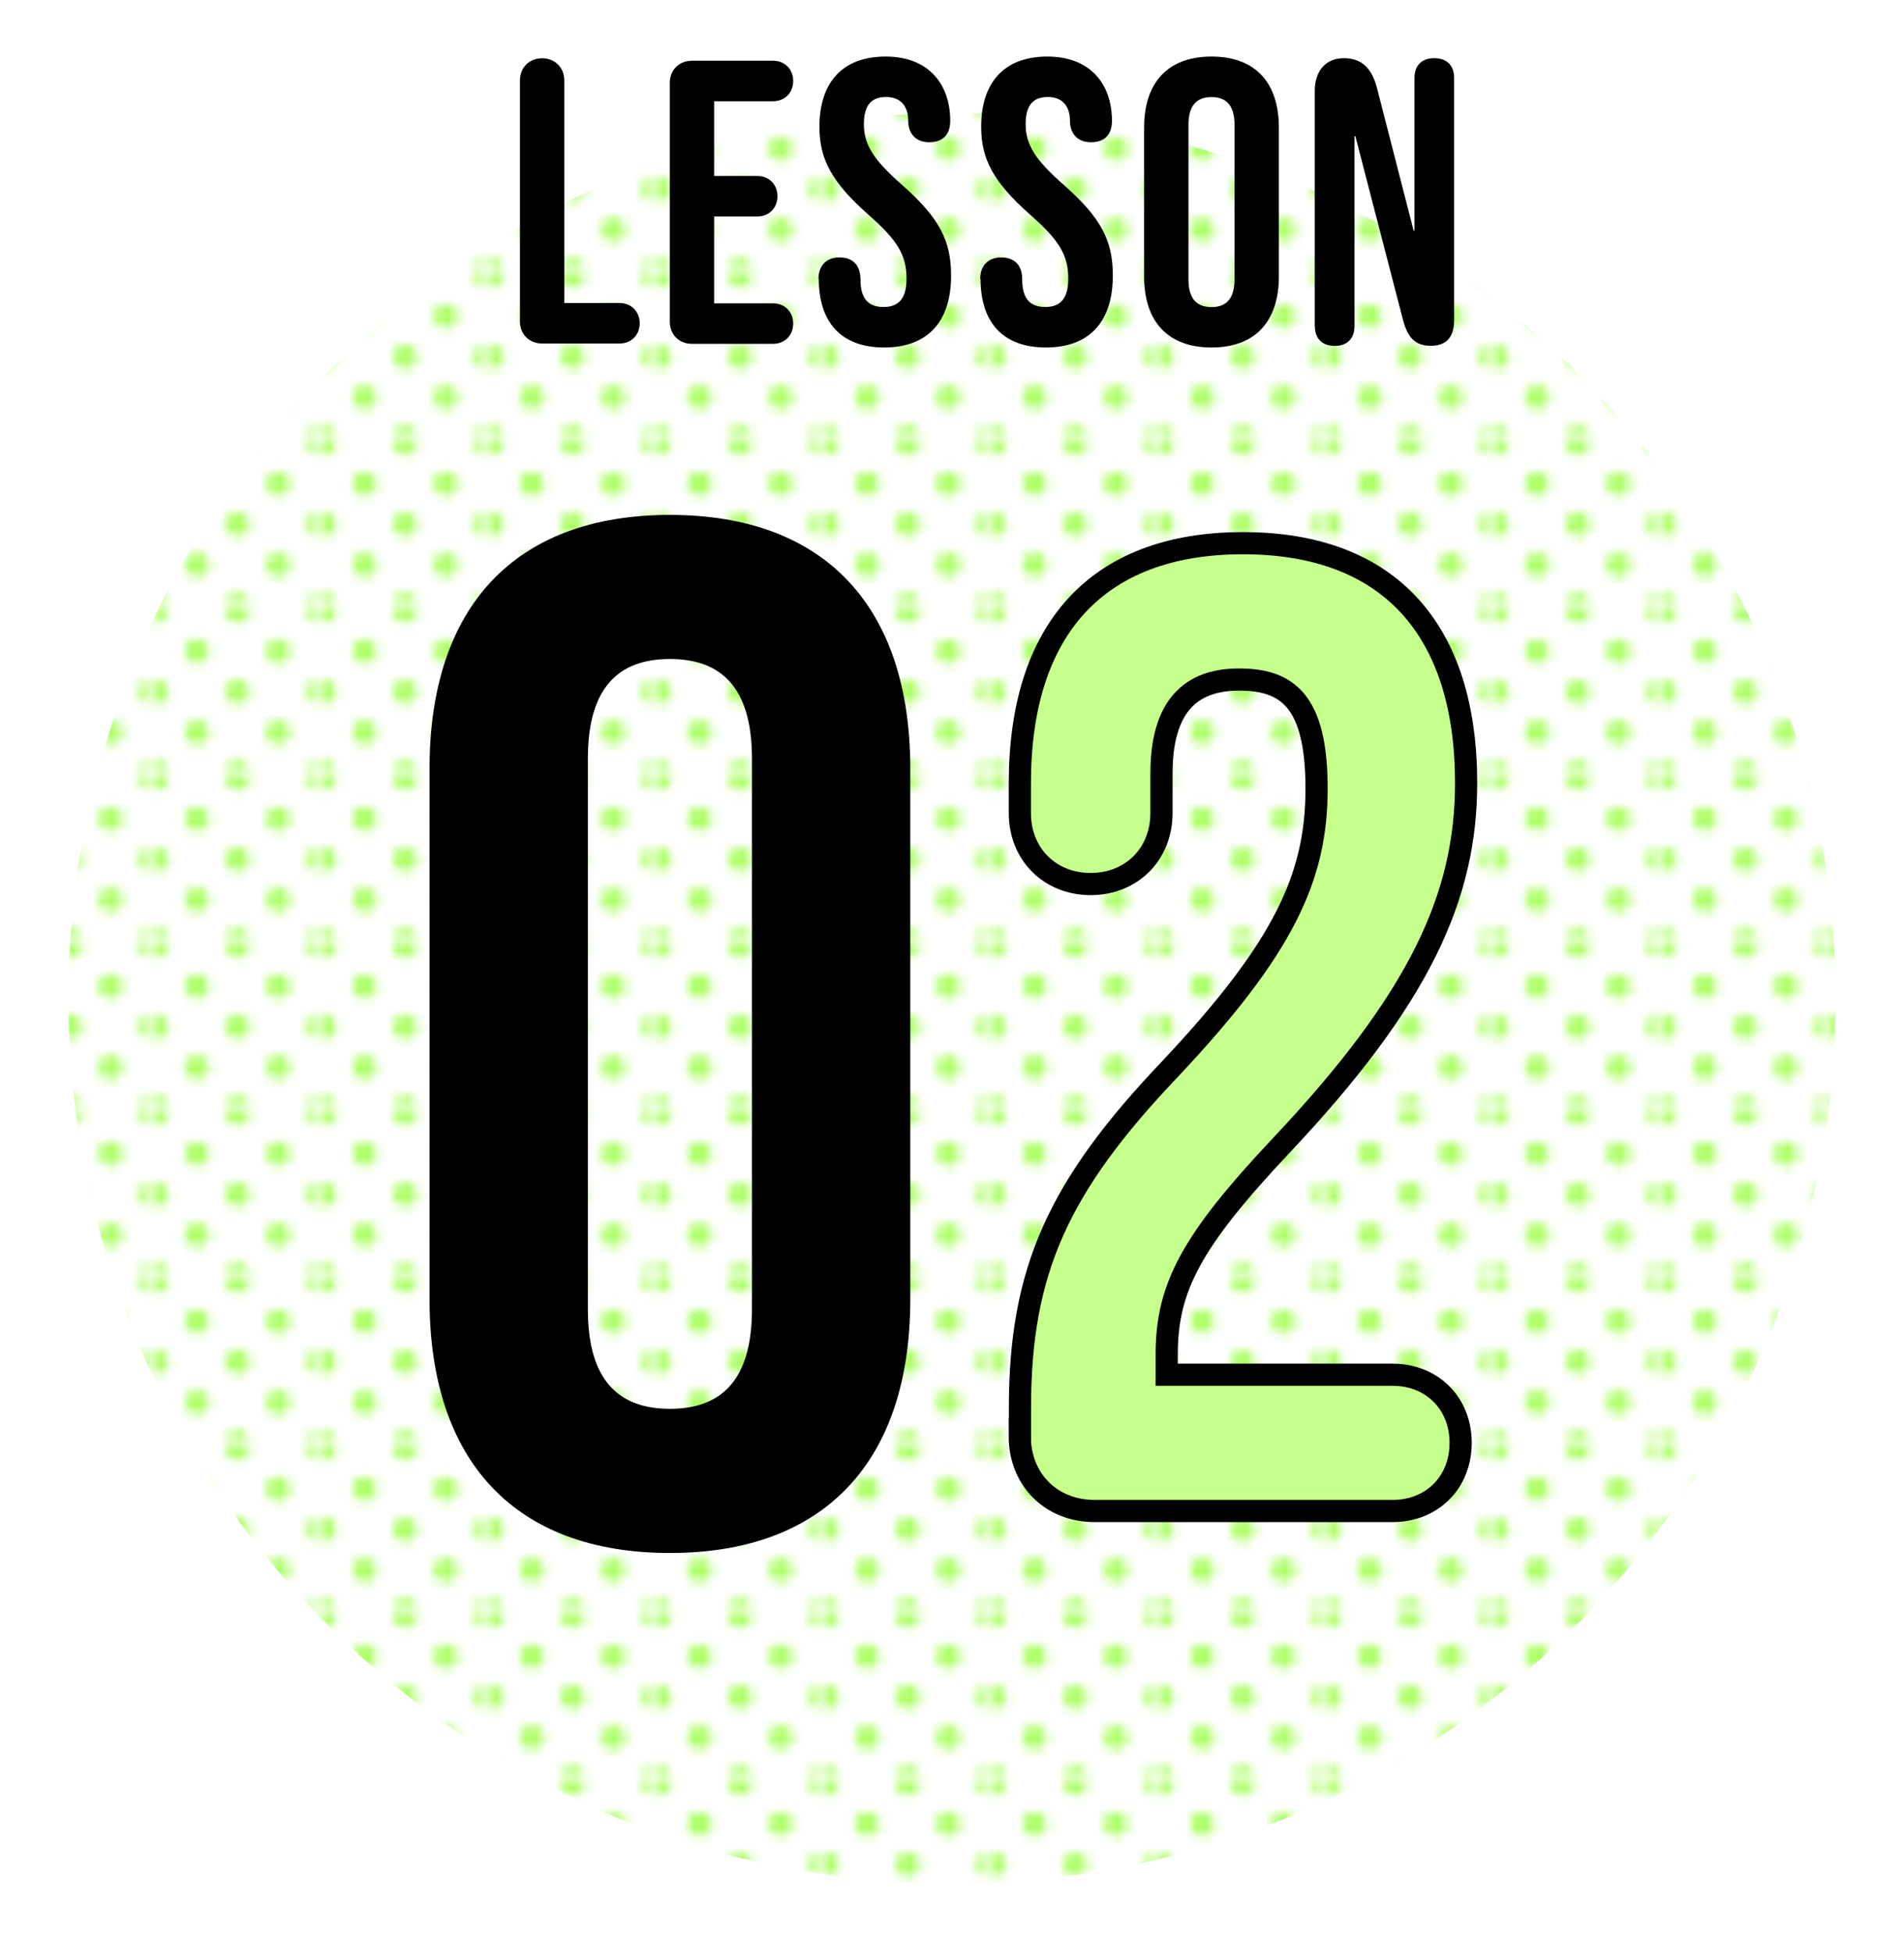 <?xml version="1.0" encoding="UTF-8"?>
<svg id="_レイヤー_2" data-name="レイヤー_2" xmlns="http://www.w3.org/2000/svg" width="177.75" height="182.25" xmlns:xlink="http://www.w3.org/1999/xlink" viewBox="0 0 177.75 182.25">
  <defs>
    <style>
      .cls-1 {
        fill: url(#_新規パターンスウォッチ_7);
      }

      .cls-2 {
        fill: #fff;
      }

      .cls-3 {
        fill: none;
      }

      .cls-4 {
        fill: #c7ff8c;
        stroke: #000;
        stroke-width: 2.07px;
      }

      .cls-5 {
        fill: #acff65;
      }

      .cls-6 {
        clip-path: url(#clippath);
      }
    </style>
    <clipPath id="clippath">
      <rect class="cls-3" width="16.45" height="16.45"/>
    </clipPath>
    <pattern id="_新規パターンスウォッチ_7" data-name="新規パターンスウォッチ 7" x="0" y="0" width="16.45" height="16.45" patternTransform="translate(-3629.5 -662.44) scale(.92)" patternUnits="userSpaceOnUse" viewBox="0 0 16.45 16.45">
      <g>
        <rect class="cls-3" width="16.45" height="16.45"/>
        <g class="cls-6">
          <path class="cls-5" d="M16.45,17.68c.68,0,1.23-.55,1.23-1.23s-.55-1.23-1.23-1.23-1.23.55-1.23,1.23.55,1.23,1.23,1.23Z"/>
          <path class="cls-5" d="M8.22,17.68c.68,0,1.23-.55,1.23-1.23s-.55-1.23-1.23-1.23-1.23.55-1.23,1.23.55,1.23,1.23,1.23Z"/>
          <path class="cls-5" d="M0,17.68c.68,0,1.23-.55,1.23-1.23s-.55-1.23-1.23-1.23-1.23.55-1.23,1.23.55,1.23,1.23,1.23Z"/>
          <path class="cls-5" d="M16.45,9.46c.68,0,1.23-.55,1.23-1.23s-.55-1.23-1.23-1.23-1.23.55-1.23,1.23.55,1.23,1.23,1.23Z"/>
          <path class="cls-5" d="M8.22,9.46c.68,0,1.23-.55,1.23-1.23s-.55-1.23-1.23-1.23-1.23.55-1.23,1.23.55,1.23,1.23,1.23Z"/>
          <path class="cls-5" d="M0,9.46c.68,0,1.23-.55,1.23-1.23s-.55-1.23-1.23-1.23-1.23.55-1.23,1.23.55,1.23,1.23,1.23Z"/>
          <path class="cls-5" d="M16.45,1.23c.68,0,1.23-.55,1.23-1.23s-.55-1.23-1.23-1.23-1.23.55-1.23,1.23.55,1.23,1.23,1.23Z"/>
          <path class="cls-5" d="M8.22,1.23c.68,0,1.23-.55,1.23-1.23s-.55-1.23-1.23-1.23-1.23.55-1.23,1.23.55,1.23,1.23,1.23Z"/>
          <path class="cls-5" d="M0,1.23c.68,0,1.23-.55,1.23-1.23S.68-1.23,0-1.23-1.23-.68-1.23,0-.68,1.23,0,1.23Z"/>
          <path class="cls-5" d="M-8.22,1.23c.68,0,1.23-.55,1.23-1.23s-.55-1.23-1.23-1.23-1.23.55-1.23,1.23.55,1.23,1.23,1.23Z"/>
          <path class="cls-5" d="M4.11,13.57c.68,0,1.23-.55,1.23-1.23s-.55-1.23-1.23-1.23-1.23.55-1.23,1.23.55,1.23,1.23,1.23Z"/>
          <path class="cls-5" d="M12.34,13.57c.68,0,1.23-.55,1.23-1.23s-.55-1.23-1.23-1.23-1.23.55-1.23,1.23.55,1.23,1.23,1.23Z"/>
          <path class="cls-5" d="M4.11,5.35c.68,0,1.23-.55,1.23-1.23s-.55-1.23-1.23-1.23-1.23.55-1.23,1.23.55,1.23,1.23,1.23Z"/>
          <path class="cls-5" d="M12.34,5.35c.68,0,1.23-.55,1.23-1.23s-.55-1.23-1.23-1.23-1.23.55-1.23,1.23.55,1.23,1.23,1.23Z"/>
          <path class="cls-5" d="M-4.11,5.35c.68,0,1.23-.55,1.23-1.23s-.55-1.23-1.23-1.23-1.23.55-1.23,1.23.55,1.23,1.23,1.23Z"/>
        </g>
      </g>
    </pattern>
  </defs>
  <g id="_本文" data-name="本文">
    <g>
      <ellipse class="cls-2" cx="88.88" cy="93.21" rx="88.88" ry="89.04"/>
      <ellipse class="cls-1" cx="88.88" cy="93.21" rx="82.49" ry="82.65"/>
      <g>
        <path d="M40.1,121.29v-49.53c0-15.07,7.93-23.69,22.44-23.69s22.44,8.61,22.44,23.69v49.53c0,15.07-7.93,23.69-22.44,23.69s-22.44-8.61-22.44-23.69ZM70.2,122.23v-51.42c0-6.73-2.96-9.29-7.66-9.29s-7.66,2.56-7.66,9.29v51.42c0,6.73,2.96,9.29,7.66,9.29s7.66-2.56,7.66-9.29Z"/>
        <path class="cls-4" d="M95.22,134.07v-2.67c0-12.73,3.56-20.62,13.97-31.56,10.67-11.33,13.72-17.95,13.72-26.22s-2.79-10.18-7.24-10.18-7.24,2.42-7.24,8.78v3.69c0,3.82-2.79,6.62-6.61,6.62s-6.61-2.8-6.61-6.62v-2.8c0-14.25,7.11-22.4,20.83-22.4s20.83,8.15,20.83,22.4c0,10.56-4.32,20.11-17.28,33.85-8.38,8.91-10.67,13.24-10.67,19.47v1.91h21.09c3.68,0,6.35,2.67,6.35,6.36s-2.67,6.36-6.35,6.36h-27.82c-4.06,0-6.99-2.93-6.99-7Z"/>
      </g>
      <g>
        <path d="M48.54,29.99V7.51c0-1.21.87-2.07,2.07-2.07s2.07.87,2.07,2.07v20.78h5.16c1.09,0,1.88.79,1.88,1.89s-.79,1.89-1.88,1.89h-7.23c-1.21,0-2.07-.87-2.07-2.07Z"/>
        <path d="M62.53,29.99V7.74c0-1.21.87-2.07,2.07-2.07h7.57c1.09,0,1.88.79,1.88,1.89s-.79,1.89-1.88,1.89h-5.5v6.98h4.03c1.09,0,1.88.79,1.88,1.89s-.79,1.89-1.88,1.89h-4.03v8.11h5.5c1.09,0,1.88.79,1.88,1.89s-.79,1.89-1.88,1.89h-7.57c-1.21,0-2.07-.87-2.07-2.07Z"/>
        <path d="M76.41,26.03c0-1.21.72-2,1.96-2,1.09,0,1.96.57,1.96,2.07,0,1.89.83,2.56,2.15,2.56s2.15-.68,2.15-2.64c0-2.19-.83-3.58-3.54-5.96-3.46-3.06-4.59-5.21-4.59-8.22,0-4.15,2.15-6.56,6.18-6.56s6.03,2.6,6.03,6c0,1.32-.72,2-1.96,2-1.32,0-1.96-.87-1.96-2,0-1.4-.75-2.23-2.07-2.23s-2.07.72-2.07,2.53c0,1.92.87,3.32,3.58,5.7,3.46,3.06,4.56,5.17,4.56,8.45,0,4.3-2.18,6.71-6.25,6.71s-6.1-2.41-6.1-6.41Z"/>
        <path d="M91.51,26.03c0-1.21.72-2,1.96-2,1.09,0,1.96.57,1.96,2.07,0,1.89.83,2.56,2.15,2.56s2.15-.68,2.15-2.64c0-2.19-.83-3.58-3.54-5.96-3.46-3.06-4.59-5.21-4.59-8.22,0-4.15,2.15-6.56,6.18-6.56s6.03,2.6,6.03,6c0,1.32-.72,2-1.96,2-1.32,0-1.96-.87-1.96-2,0-1.4-.75-2.23-2.07-2.23s-2.07.72-2.07,2.53c0,1.92.87,3.32,3.58,5.7,3.46,3.06,4.56,5.17,4.56,8.45,0,4.3-2.18,6.71-6.25,6.71s-6.1-2.41-6.1-6.41Z"/>
        <path d="M106.81,25.8v-13.88c0-4.22,2.22-6.64,6.29-6.64s6.29,2.41,6.29,6.64v13.88c0,4.22-2.22,6.64-6.29,6.64s-6.29-2.41-6.29-6.64ZM115.25,26.07v-14.41c0-1.89-.83-2.6-2.15-2.6s-2.15.72-2.15,2.6v14.41c0,1.89.83,2.6,2.15,2.6s2.15-.72,2.15-2.6Z"/>
        <path d="M122.74,30.44V8.49c0-1.89,1.05-3.06,2.71-3.06,1.77,0,2.64,1.06,3.09,2.75l3.43,13.35h.08V7.28c0-1.17.68-1.85,1.85-1.85s1.85.68,1.85,1.85v22.59c0,1.81-.9,2.41-2.18,2.41-1.43,0-2.15-.72-2.6-2.45l-4.44-17.12h-.08v17.73c0,1.17-.68,1.85-1.85,1.85s-1.85-.68-1.85-1.85Z"/>
      </g>
    </g>
  </g>
</svg>
